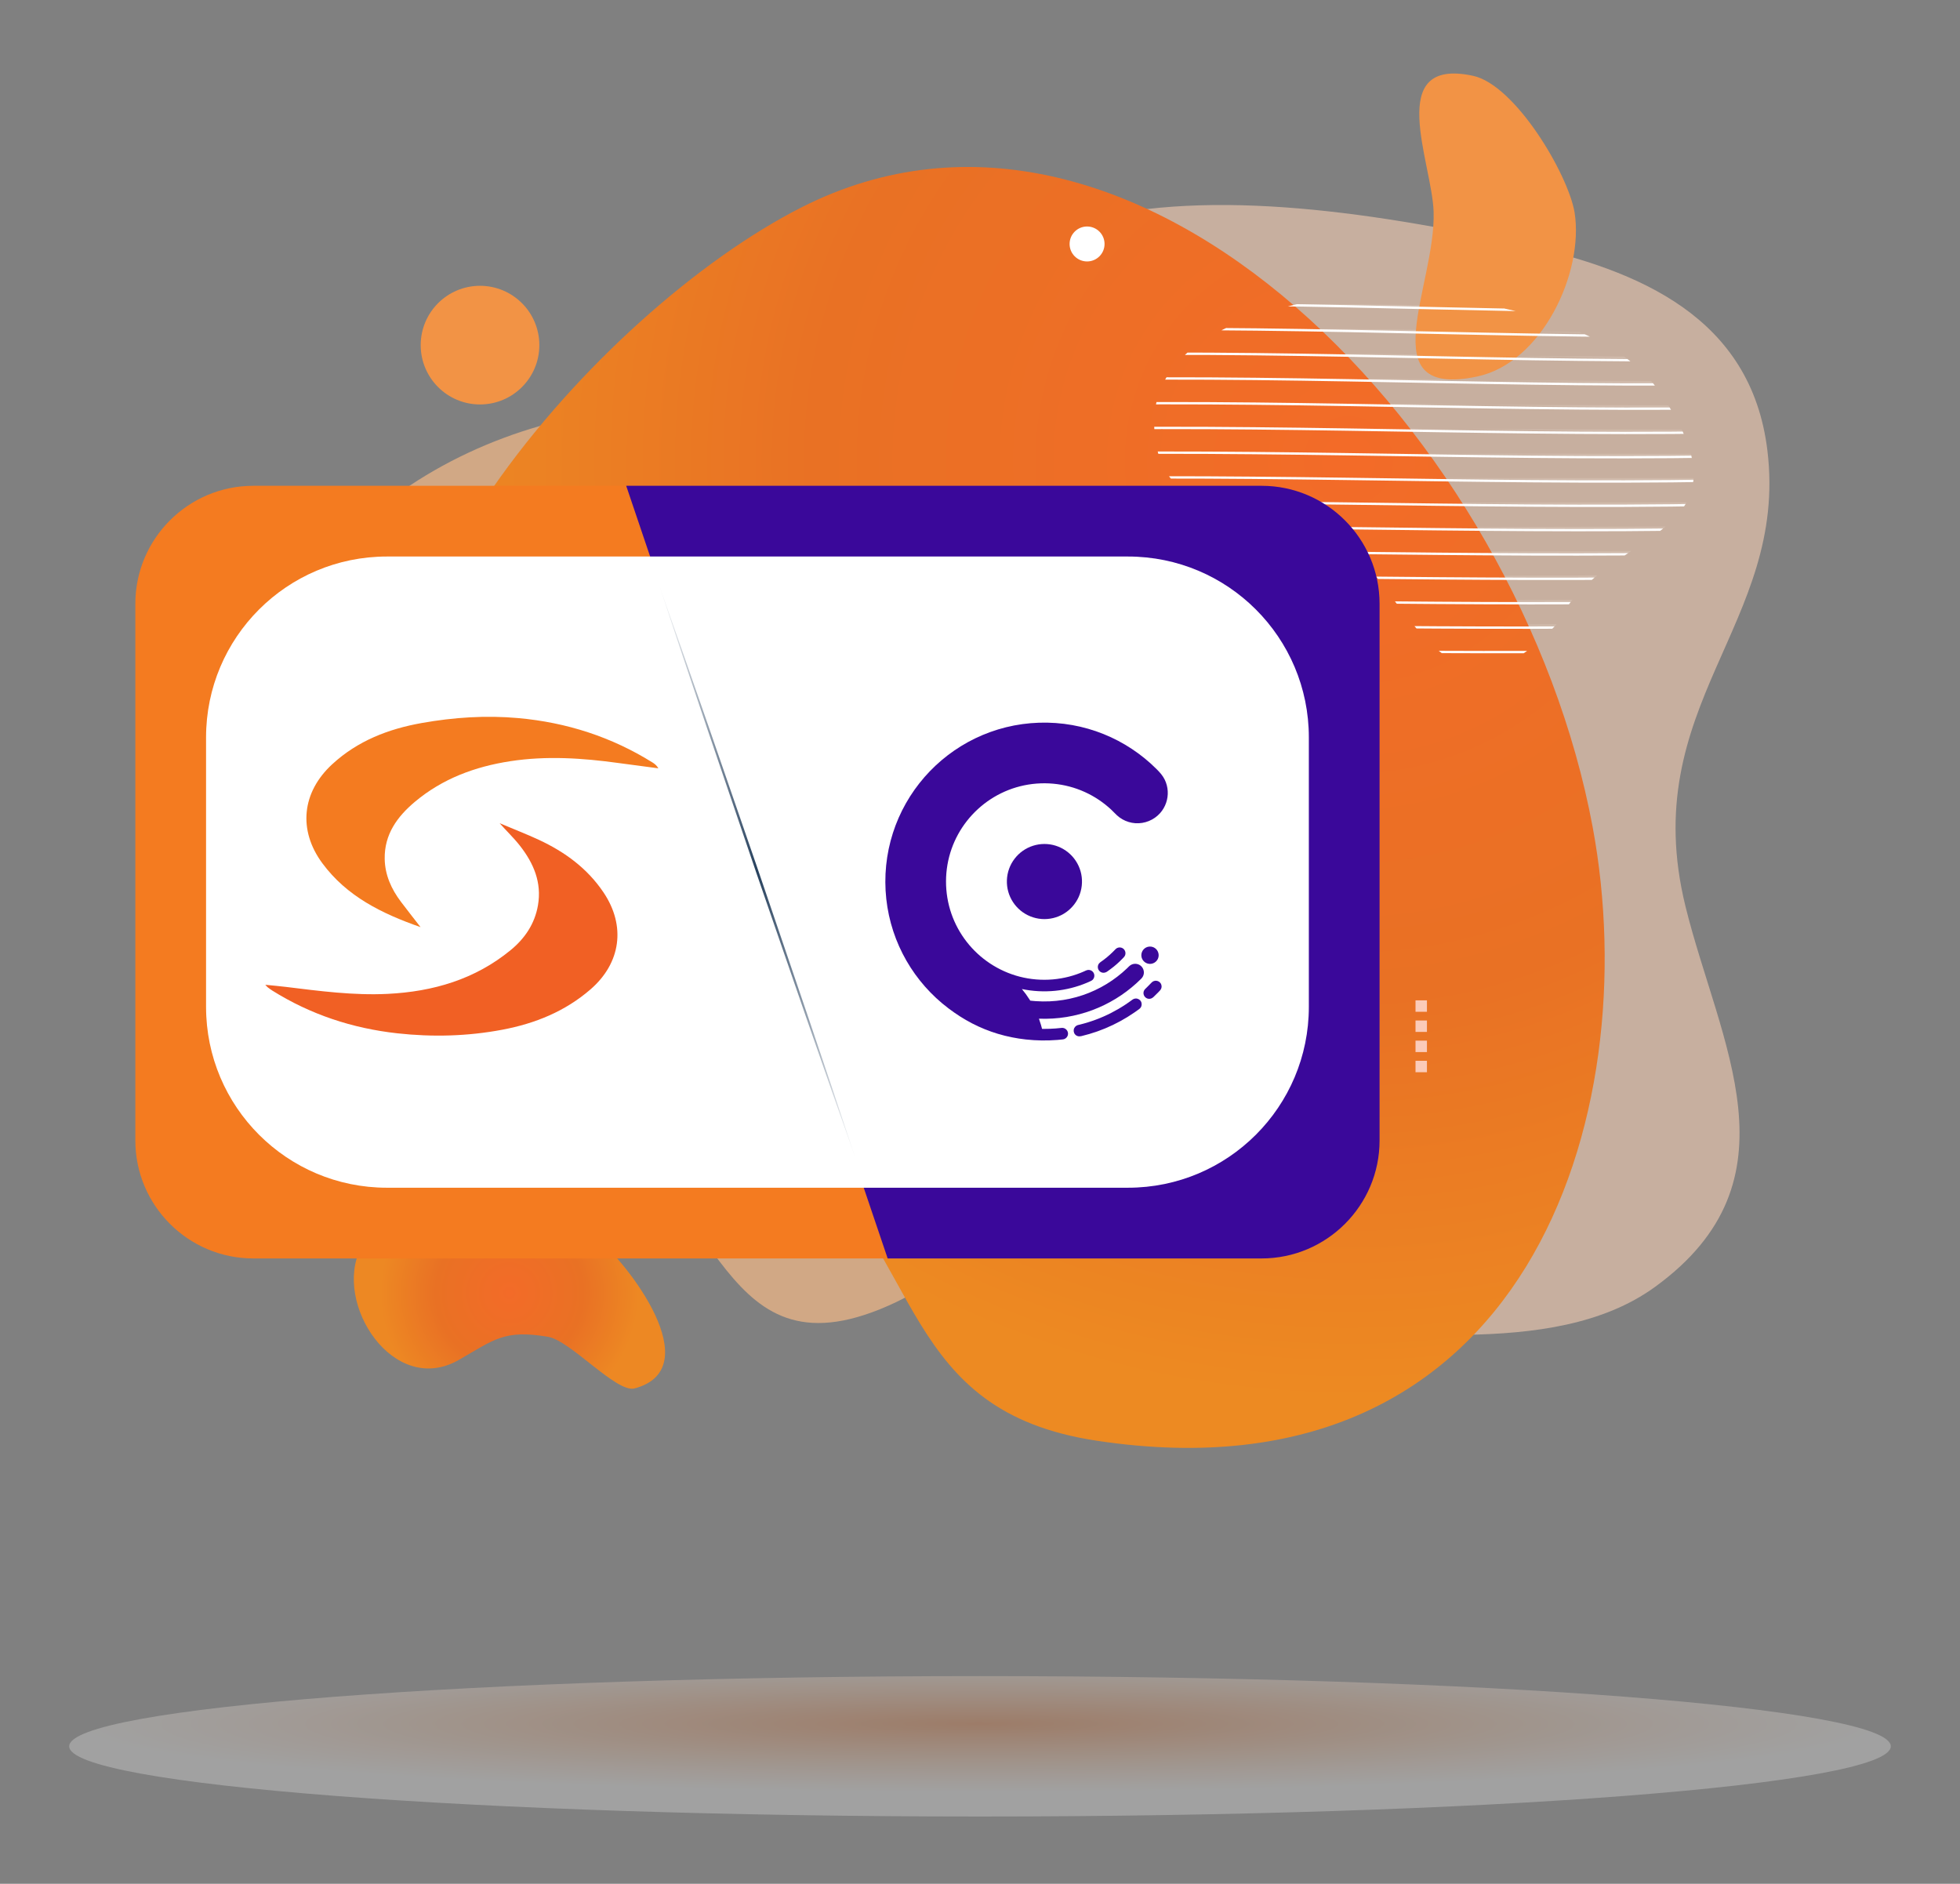 <svg xmlns="http://www.w3.org/2000/svg" xmlns:xlink="http://www.w3.org/1999/xlink" id="Layer_1" x="0px" y="0px" viewBox="0 0 755.532 726.128" style="enable-background:new 0 0 755.532 726.128;" xml:space="preserve"><rect x="0" y="0" width="755.532" height="726.128" fill="#808080" stroke="none"/><g style="display:none;">	<path style="display:inline;fill:#27415E;" d="M424.844,315.715c11.374,3.031,17.444,10.203,18.607,21.009  c1.273,11.826-1.812,22.147-12.574,28.934c-6.718,4.236-14.233,5.992-21.987,6.104c-18.46,0.267-36.926,0.105-55.39,0.211  c-2.24,0.013-2.899-0.645-2.949-2.912c-0.211-9.625-0.301-9.668,8.94-11.778c1.956-0.447,2.802-1.136,2.794-3.359  c-0.09-24.044-0.077-48.088-0.015-72.132c0.005-2.031-0.381-2.953-2.635-3.422c-9.951-2.071-9.898-2.169-9.057-12.436  c0.129-1.574,0.435-2.462,2.257-2.422c19.112,0.422,38.255-0.928,57.338,0.822c5.975,0.548,11.574,2.531,16.925,5.424  c16.294,8.807,17.765,36.373-0.534,44.771C426.119,314.734,425.742,315.089,424.844,315.715z M398.319,324.06  c-4.313,0-7.891,0.058-11.466-0.024c-1.867-0.043-2.898,0.294-2.87,2.566c0.107,8.742,0.035,17.486,0.015,26.23  c-0.003,1.292,0.095,2.44,1.828,2.373c8.453-0.328,16.981,0.954,25.355-0.82c7.341-1.556,10.913-6.727,10.787-14.908  c-0.131-8.451-3.915-13.546-11.3-15.014C406.343,323.605,401.944,324.257,398.319,324.06z M384.04,294.478  c-0.012,0-0.024,0-0.037,0c0,3.975,0.018,7.95-0.009,11.925c-0.01,1.449,0.084,2.629,2.051,2.559  c6.738-0.238,13.525,0.649,20.21-0.722c7.883-1.618,11.845-6.307,11.72-13.649c-0.131-7.648-4.226-12.2-12.253-13.678  c-6.448-1.187-12.956-0.372-19.43-0.646c-1.719-0.073-2.325,0.557-2.283,2.287C384.107,286.527,384.04,290.504,384.04,294.478z"></path>	<path style="display:inline;fill:#F58337;" d="M397.377,402.074c-14.33,0-28.66-0.07-42.988,0.06  c-2.817,0.025-3.958-0.495-3.923-3.656c0.099-8.961-0.054-8.963,8.911-8.963c26.669,0,53.338,0.057,80.006-0.073  c3.325-0.016,4.634,0.55,4.504,4.271c-0.291,8.353-0.071,8.361-8.298,8.361C422.852,402.074,410.115,402.074,397.377,402.074z"></path></g><g>	<g>		<path style="opacity:0.65;fill:#FCBD88;enable-background:new    ;" d="M435.999,319.657   c-6.626,56.962-33.183,155.057-90.557,182.269c-69.387,32.91-65.861-44.46-117.386-63.44c-24.107-8.88-54.429,10.636-81.653-4.782   c-26.687-15.114-34.567-38.844-44.454-66.242c-13.189-36.546-19.106-70.943-3.643-107.944   C165.613,98.473,442.737,131.932,435.999,319.657z"></path>		<path style="opacity:0.57;fill:#FDD3B6;enable-background:new    ;" d="M486.553,514.203   c-72.586,27.944-94.525-27.435-109.341-84.792c-15.465-59.871-46.539-146.295-46.892-208.261   C329.389,57.599,465.461,67.827,586.557,94.255c45.35,9.896,88.499,27.982,94.73,79.385c8.142,67.18-50.683,98.207-31.548,175.84   c12.953,52.553,45.088,105.324-11.794,146.598C597.975,525.079,531.993,510.287,486.553,514.203z"></path>		<g>			<g>				<defs>					<filter id="Adobe_OpacityMaskFilter" filterUnits="userSpaceOnUse" x="123.907" y="25.934" width="545.655" height="589.541">											</filter>				</defs>				<mask maskUnits="userSpaceOnUse" x="123.907" y="25.934" width="545.655" height="589.541" id="SVGID_1_">					<g style="filter:url(#Adobe_OpacityMaskFilter);">						<g>							<g>							</g>							<g>								<g>									<defs>										<polygon id="SVGID_2_" points="8.704,1.006 9.704,1.006 8.704,2.006           "></polygon>									</defs>									<clipPath id="SVGID_3_">										<use xlink:href="#SVGID_2_" style="overflow:visible;"></use>									</clipPath>								</g>								<g>									<defs>										<polygon id="SVGID_5_" points="8.704,1.006 9.704,1.006 8.704,2.006           "></polygon>									</defs>									<defs>										<polygon id="SVGID_6_" points="6.704,-0.994 5.704,-0.994 6.704,-1.994           "></polygon>									</defs>									<clipPath id="SVGID_7_">										<use xlink:href="#SVGID_5_" style="overflow:visible;"></use>									</clipPath>									<clipPath id="SVGID_8_" style="clip-path:url(#SVGID_7_);">										<use xlink:href="#SVGID_6_" style="overflow:visible;"></use>									</clipPath>																			<radialGradient id="SVGID_9_" cx="-9108.152" cy="524.716" r="8506.318" gradientTransform="matrix(0.031 -0.009 -0.01 -0.034 680.481 258.131)" gradientUnits="userSpaceOnUse">										<stop offset="0.255" style="stop-color:#FFFFFF"></stop>										<stop offset="0.458" style="stop-color:#BDBDBD"></stop>										<stop offset="0.928" style="stop-color:#191919"></stop>										<stop offset="1" style="stop-color:#000000"></stop>									</radialGradient>									<path style="clip-path:url(#SVGID_8_);fill:url(#SVGID_9_);" d="M656.965,246.132          c45.122,157.46-34.808,318.495-178.53,359.68c-143.721,41.185-296.809-53.074-341.931-210.535          s34.808-318.495,178.529-359.68C458.755-5.588,611.843,88.672,656.965,246.132z"></path>								</g>							</g>						</g>					</g>				</mask>									<radialGradient id="SVGID_10_" cx="-9108.152" cy="524.716" r="8506.318" gradientTransform="matrix(0.031 -0.009 -0.01 -0.034 680.481 258.131)" gradientUnits="userSpaceOnUse">					<stop offset="0.255" style="stop-color:#FFFFFF"></stop>					<stop offset="0.458" style="stop-color:#BDBDBD"></stop>					<stop offset="0.928" style="stop-color:#191919"></stop>					<stop offset="1" style="stop-color:#000000"></stop>				</radialGradient>				<path style="mask:url(#SVGID_1_);fill:url(#SVGID_10_);" d="M656.965,246.132c45.122,157.46-34.808,318.495-178.53,359.68     c-143.721,41.185-296.809-53.074-341.931-210.535s34.808-318.495,178.529-359.68C458.755-5.588,611.843,88.672,656.965,246.132z     "></path>			</g>		</g>					<ellipse transform="matrix(0.961 -0.276 0.276 0.961 -72.997 121.712)" style="display:none;fill:#FEE6D7;" cx="396.739" cy="320.692" rx="270.705" ry="296.583"></ellipse>		<g style="opacity:0.18;">			<g>				<g>					<g>						<defs>							<path id="SVGID_11_" d="M600.357,240.269c-45.262,48.952-59.002-19.259-91.471-39.7        c-22.12-13.926-56.506,2.977-62.962-28.025c-6.984-33.534,23.132-47.387,51.124-54.6        c38.94-10.034,118.491-1.359,142.023,32.255C680.019,208.688,618.565,202.701,600.357,240.269z"></path>						</defs>						<clipPath id="SVGID_12_">							<use xlink:href="#SVGID_11_" style="overflow:visible;"></use>						</clipPath>						<g style="clip-path:url(#SVGID_12_);">							<path style="fill:#F8EEE6;" d="M468.001,70.102c94.422-2.52,188.526,5.324,282.945,3.163"></path>							<path style="fill:#F8EEE6;" d="M467.681,79.619c94.52-2.436,188.742,5.18,283.256,2.897"></path>							<path style="fill:#F8EEE6;" d="M467.36,89.136c94.618-2.352,188.958,5.036,283.568,2.631"></path>							<path style="fill:#F8EEE6;" d="M467.04,98.653c94.717-2.268,189.174,4.892,283.879,2.366"></path>							<path style="fill:#F8EEE6;" d="M466.72,108.17c94.815-2.184,189.39,4.748,284.19,2.1"></path>							<path style="fill:#F8EEE6;" d="M466.4,117.687c94.913-2.099,189.606,4.605,284.502,1.834"></path>							<path style="fill:#F8EEE6;" d="M466.08,127.204c95.012-2.015,189.822,4.461,284.813,1.568"></path>							<path style="fill:#F8EEE6;" d="M465.759,136.721c95.11-1.931,190.038,4.317,285.125,1.302"></path>							<path style="fill:#F8EEE6;" d="M465.439,146.239c95.208-1.847,190.254,4.173,285.436,1.036"></path>							<path style="fill:#F8EEE6;" d="M465.119,155.756c95.307-1.763,190.47,4.029,285.747,0.77"></path>							<path style="fill:#F8EEE6;" d="M464.799,165.273c95.405-1.679,190.686,3.885,286.059,0.504"></path>							<path style="fill:#F8EEE6;" d="M464.479,174.79c95.503-1.595,190.902,3.741,286.37,0.238"></path>							<path style="fill:#F8EEE6;" d="M464.158,184.307c95.602-1.511,191.118,3.597,286.682-0.028"></path>							<path style="fill:#F8EEE6;" d="M463.838,193.824c95.7-1.427,191.334,3.453,286.993-0.293"></path>							<path style="fill:#F8EEE6;" d="M463.518,203.341c95.798-1.342,191.55,3.31,287.305-0.559"></path>							<path style="fill:#F8EEE6;" d="M463.198,212.859c95.897-1.258,191.766,3.166,287.616-0.825"></path>							<path style="fill:#F8EEE6;" d="M462.878,222.376c95.995-1.174,191.982,3.022,287.927-1.091"></path>							<path style="fill:#F8EEE6;" d="M462.557,231.893c96.093-1.09,192.198,2.878,288.239-1.357"></path>							<path style="fill:#F8EEE6;" d="M462.237,241.41c96.191-1.006,192.414,2.734,288.55-1.623"></path>							<path style="fill:#F8EEE6;" d="M461.917,250.927c96.29-0.922,192.63,2.59,288.862-1.889"></path>							<path style="fill:#F8EEE6;" d="M461.597,260.444c96.388-0.838,192.846,2.446,289.173-2.155"></path>							<path style="fill:#F8EEE6;" d="M461.277,269.961c96.486-0.754,193.062,2.302,289.485-2.421"></path>						</g>					</g>				</g>			</g>		</g>					<radialGradient id="SVGID_13_" cx="-1217.667" cy="-4813.135" r="10341.012" gradientTransform="matrix(0.001 0.035 0.035 -0.001 689.435 215.495)" gradientUnits="userSpaceOnUse">			<stop offset="0" style="stop-color:#F36B28"></stop>			<stop offset="0.571" style="stop-color:#E97124"></stop>			<stop offset="1" style="stop-color:#ED8A22"></stop>		</radialGradient>		<path style="fill:url(#SVGID_13_);" d="M422.687,555.338c-75.757-11.469-66.232-69.687-116.577-115.284   c-25.343-22.952-134.807-77.208-148.506-108.92c-37.22-86.164,72.816-211.314,151.328-251.19   c129.448-65.745,277.057,88.543,305.003,238.869C634.652,430.245,588.476,580.436,422.687,555.338z"></path>		<path style="fill:#F29345;" d="M207.901,133.035c0,12.628-10.237,22.865-22.865,22.865c-12.629,0-22.866-10.237-22.866-22.865   s10.237-22.866,22.866-22.866C197.664,110.169,207.901,120.407,207.901,133.035z"></path>					<radialGradient id="SVGID_14_" cx="196.379" cy="157.579" r="49.801" gradientTransform="matrix(1 0 0 -1 0 656)" gradientUnits="userSpaceOnUse">			<stop offset="0" style="stop-color:#F36B28"></stop>			<stop offset="0.571" style="stop-color:#E97124"></stop>			<stop offset="1" style="stop-color:#ED8823"></stop>		</radialGradient>		<path style="fill:url(#SVGID_14_);" d="M176.862,524.201c-25.161,14.418-48.561-21.881-37.786-43.036   c15.327-30.092,69.459-20.785,90.814-3.991c11.955,9.402,43.471,50.286,14.731,58.016c-6.928,1.863-24.679-18.44-33.377-19.9   C194.346,512.452,190.622,516.316,176.862,524.201z"></path>		<path style="fill:none;stroke:#F04D23;stroke-width:0.204;stroke-miterlimit:10;" d="M101.102,411.1   c0-10.28,8.334-18.613,18.613-18.613c10.28,0,18.614,8.334,18.614,18.613c0,10.28-8.334,18.614-18.614,18.614   C109.436,429.714,101.102,421.381,101.102,411.1z"></path>		<circle style="fill:#FFFFFF;" cx="419.04" cy="94.042" r="6.737"></circle>		<g>			<rect x="545.646" y="408.9" style="fill:#FBCBB9;" width="4.403" height="4.402"></rect>			<rect x="545.646" y="401.134" style="fill:#FBCBB9;" width="4.403" height="4.402"></rect>			<rect x="545.646" y="393.367" style="fill:#FBCBB9;" width="4.403" height="4.403"></rect>			<rect x="545.646" y="385.602" style="fill:#FBCBB9;" width="4.403" height="4.403"></rect>		</g>		<path style="fill:#F29345;" d="M606.957,81.838c3.722,23.269-12.592,58.057-37.592,63.308c-41.4,8.694-15.82-35.027-16.742-63.556   c-0.617-19.122-19.095-59.709,15.169-52.375C584.107,32.706,604.438,67.087,606.957,81.838z"></path>		<g>			<g>				<g>					<g>						<defs>							<path id="SVGID_15_" d="M422.687,555.338c-75.757-11.469-66.232-69.687-116.577-115.284        c-25.343-22.952-134.807-77.208-148.506-108.92c-37.22-86.164,72.816-211.314,151.328-251.19        c129.448-65.745,277.057,88.543,305.003,238.869C634.652,430.245,588.476,580.436,422.687,555.338z"></path>						</defs>						<clipPath id="SVGID_16_">							<use xlink:href="#SVGID_15_" style="overflow:visible;"></use>						</clipPath>						<g style="opacity:0.8;clip-path:url(#SVGID_16_);">							<g>								<g>									<g>										<defs>											<path id="SVGID_17_" d="M149.11,346.124c-71.974,79.994-223.764-128.881-34.674-148.767            c41.747-4.39,127.34,1.513,132.786,56.292C253.051,312.274,172.441,305.493,149.11,346.124z"></path>										</defs>										<clipPath id="SVGID_18_">											<use xlink:href="#SVGID_17_" style="overflow:visible;"></use>										</clipPath>										<g style="clip-path:url(#SVGID_18_);">											<path style="fill:none;stroke:#F5EE73;stroke-width:0.899;stroke-miterlimit:10;" d="M8.427,174.743            c94.468-2.521,187.514,5.347,282.945,3.163"></path>											<path style="fill:none;stroke:#F5EE73;stroke-width:0.899;stroke-miterlimit:10;" d="M8.106,184.26            c94.541-2.437,187.809,5.201,283.256,2.897"></path>											<path style="fill:none;stroke:#F5EE73;stroke-width:0.899;stroke-miterlimit:10;" d="M7.786,193.777            c94.615-2.352,188.104,5.054,283.568,2.631"></path>											<path style="fill:none;stroke:#F5EE73;stroke-width:0.899;stroke-miterlimit:10;" d="M7.466,203.294            c94.689-2.268,188.398,4.908,283.879,2.365"></path>											<path style="fill:none;stroke:#F5EE73;stroke-width:0.899;stroke-miterlimit:10;" d="M7.146,212.812            c94.762-2.184,188.693,4.761,284.19,2.1"></path>											<path style="fill:none;stroke:#F5EE73;stroke-width:0.899;stroke-miterlimit:10;" d="M6.826,222.329            c94.836-2.099,188.988,4.615,284.502,1.834"></path>											<path style="fill:none;stroke:#F5EE73;stroke-width:0.899;stroke-miterlimit:10;" d="M6.505,231.846            c94.91-2.015,189.282,4.468,284.813,1.568"></path>											<path style="fill:none;stroke:#F5EE73;stroke-width:0.899;stroke-miterlimit:10;" d="M6.185,241.363            c94.983-1.931,189.577,4.322,285.125,1.302"></path>											<path style="fill:none;stroke:#F5EE73;stroke-width:0.899;stroke-miterlimit:10;" d="M5.865,250.88            c95.057-1.847,189.872,4.175,285.436,1.036"></path>											<path style="fill:none;stroke:#F5EE73;stroke-width:0.899;stroke-miterlimit:10;" d="M5.545,260.397            c95.131-1.762,190.166,4.029,285.748,0.77"></path>											<path style="fill:none;stroke:#F5EE73;stroke-width:0.899;stroke-miterlimit:10;" d="M5.225,269.915            c95.204-1.678,190.461,3.882,286.059,0.504"></path>											<path style="fill:none;stroke:#F5EE73;stroke-width:0.899;stroke-miterlimit:10;" d="M4.904,279.432            c95.278-1.594,190.756,3.736,286.37,0.238"></path>											<path style="fill:none;stroke:#F5EE73;stroke-width:0.899;stroke-miterlimit:10;" d="M4.584,288.949            c95.352-1.509,191.05,3.589,286.682-0.028"></path>											<path style="fill:none;stroke:#F5EE73;stroke-width:0.899;stroke-miterlimit:10;" d="M4.264,298.466            c95.425-1.425,191.345,3.443,286.993-0.294"></path>											<path style="fill:none;stroke:#F5EE73;stroke-width:0.899;stroke-miterlimit:10;" d="M3.944,307.983            c95.499-1.341,191.64,3.296,287.305-0.56"></path>											<path style="fill:none;stroke:#F5EE73;stroke-width:0.899;stroke-miterlimit:10;" d="M3.624,317.5            c95.573-1.256,191.935,3.15,287.616-0.826"></path>											<path style="fill:none;stroke:#F5EE73;stroke-width:0.899;stroke-miterlimit:10;" d="M3.303,327.017            c95.646-1.172,192.229,3.003,287.927-1.092"></path>											<path style="fill:none;stroke:#F5EE73;stroke-width:0.899;stroke-miterlimit:10;" d="M2.983,336.535            c95.72-1.088,192.524,2.857,288.239-1.357"></path>											<path style="fill:none;stroke:#F5EE73;stroke-width:0.899;stroke-miterlimit:10;" d="M2.663,346.052            c95.794-1.003,192.819,2.71,288.55-1.623"></path>											<path style="fill:none;stroke:#F5EE73;stroke-width:0.899;stroke-miterlimit:10;" d="M2.343,355.569            c95.867-0.919,193.113,2.564,288.862-1.889"></path>											<path style="fill:none;stroke:#F5EE73;stroke-width:0.899;stroke-miterlimit:10;" d="M2.023,365.086            c95.941-0.835,193.408,2.417,289.173-2.155"></path>											<path style="fill:none;stroke:#F5EE73;stroke-width:0.899;stroke-miterlimit:10;" d="M1.702,374.603            c96.015-0.751,193.703,2.271,289.485-2.421"></path>										</g>									</g>								</g>							</g>						</g>					</g>				</g>			</g>		</g>		<g>			<g>				<g>					<g>						<defs>							<path id="SVGID_19_" d="M600.357,240.269c-45.262,48.952-59.002-19.259-91.471-39.7        c-22.12-13.926-56.506,2.977-62.962-28.025c-6.984-33.534,23.132-47.387,51.124-54.6        c38.94-10.034,118.491-1.359,142.023,32.255C680.019,208.688,618.565,202.701,600.357,240.269z"></path>						</defs>						<clipPath id="SVGID_20_">							<use xlink:href="#SVGID_19_" style="overflow:visible;"></use>						</clipPath>						<g style="clip-path:url(#SVGID_20_);">							<path style="fill:none;stroke:#FFFFFF;stroke-width:0.899;stroke-miterlimit:10;" d="M415.183,70.102        c94.468-2.521,187.514,5.347,282.945,3.163"></path>							<path style="fill:none;stroke:#FFFFFF;stroke-width:0.899;stroke-miterlimit:10;" d="M414.863,79.619        c94.541-2.437,187.809,5.2,283.256,2.897"></path>							<path style="fill:none;stroke:#FFFFFF;stroke-width:0.899;stroke-miterlimit:10;" d="M414.543,89.136        c94.615-2.352,188.104,5.054,283.568,2.631"></path>							<path style="fill:none;stroke:#FFFFFF;stroke-width:0.899;stroke-miterlimit:10;" d="M414.223,98.653        c94.689-2.268,188.398,4.907,283.879,2.366"></path>							<path style="fill:none;stroke:#FFFFFF;stroke-width:0.899;stroke-miterlimit:10;" d="M413.903,108.17        c94.762-2.184,188.693,4.761,284.19,2.1"></path>							<path style="fill:none;stroke:#FFFFFF;stroke-width:0.899;stroke-miterlimit:10;" d="M413.582,117.687        c94.836-2.099,188.988,4.614,284.502,1.834"></path>							<path style="fill:none;stroke:#FFFFFF;stroke-width:0.899;stroke-miterlimit:10;" d="M413.262,127.204        c94.91-2.015,189.282,4.468,284.813,1.568"></path>							<path style="fill:none;stroke:#FFFFFF;stroke-width:0.899;stroke-miterlimit:10;" d="M412.942,136.721        c94.983-1.931,189.577,4.322,285.125,1.302"></path>							<path style="fill:none;stroke:#FFFFFF;stroke-width:0.899;stroke-miterlimit:10;" d="M412.622,146.239        c95.057-1.846,189.872,4.175,285.436,1.036"></path>							<path style="fill:none;stroke:#FFFFFF;stroke-width:0.899;stroke-miterlimit:10;" d="M412.302,155.756        c95.131-1.762,190.166,4.029,285.747,0.77"></path>							<path style="fill:none;stroke:#FFFFFF;stroke-width:0.899;stroke-miterlimit:10;" d="M411.981,165.273        c95.204-1.678,190.461,3.882,286.059,0.504"></path>							<path style="fill:none;stroke:#FFFFFF;stroke-width:0.899;stroke-miterlimit:10;" d="M411.661,174.79        c95.278-1.593,190.756,3.736,286.37,0.238"></path>							<path style="fill:none;stroke:#FFFFFF;stroke-width:0.899;stroke-miterlimit:10;" d="M411.341,184.307        c95.352-1.509,191.051,3.589,286.682-0.028"></path>							<path style="fill:none;stroke:#FFFFFF;stroke-width:0.899;stroke-miterlimit:10;" d="M411.021,193.824        c95.425-1.425,191.345,3.443,286.993-0.293"></path>							<path style="fill:none;stroke:#FFFFFF;stroke-width:0.899;stroke-miterlimit:10;" d="M410.701,203.341        c95.499-1.34,191.64,3.296,287.305-0.559"></path>							<path style="fill:none;stroke:#FFFFFF;stroke-width:0.899;stroke-miterlimit:10;" d="M410.38,212.859        c95.573-1.256,191.935,3.15,287.616-0.825"></path>							<path style="fill:none;stroke:#FFFFFF;stroke-width:0.899;stroke-miterlimit:10;" d="M410.06,222.376        c95.646-1.172,192.229,3.003,287.927-1.091"></path>							<path style="fill:none;stroke:#FFFFFF;stroke-width:0.899;stroke-miterlimit:10;" d="M409.74,231.893        c95.72-1.087,192.524,2.857,288.239-1.357"></path>							<path style="fill:none;stroke:#FFFFFF;stroke-width:0.899;stroke-miterlimit:10;" d="M409.42,241.41        c95.794-1.003,192.819,2.711,288.55-1.623"></path>							<path style="fill:none;stroke:#FFFFFF;stroke-width:0.899;stroke-miterlimit:10;" d="M409.1,250.927        c95.867-0.919,193.113,2.564,288.862-1.889"></path>							<path style="fill:none;stroke:#FFFFFF;stroke-width:0.899;stroke-miterlimit:10;" d="M408.779,260.444        c95.941-0.834,193.408,2.418,289.173-2.155"></path>							<path style="fill:none;stroke:#FFFFFF;stroke-width:0.899;stroke-miterlimit:10;" d="M408.459,269.961        c96.015-0.75,193.703,2.271,289.485-2.421"></path>						</g>					</g>				</g>			</g>		</g>		<path style="fill:none;" d="M422.687,555.338c-75.757-11.469-66.232-69.687-116.577-115.284   c-25.343-22.952-134.807-77.208-148.506-108.92c-37.22-86.164,72.816-211.314,151.328-251.19   c129.448-65.745,277.057,88.543,305.003,238.869C634.652,430.245,588.476,580.436,422.687,555.338z"></path>	</g>	<g>		<g>			<defs>				<filter id="Adobe_OpacityMaskFilter_1_" filterUnits="userSpaceOnUse" x="26.672" y="646.081" width="702.187" height="54.125">									</filter>			</defs>			<mask maskUnits="userSpaceOnUse" x="26.672" y="646.081" width="702.187" height="54.125" id="SVGID_4_">				<g style="filter:url(#Adobe_OpacityMaskFilter_1_);">					<g>						<g>						</g>						<g>							<g>								<defs>									<polygon id="SVGID_21_" points="-10.265,1.006 -9.265,1.006 -10.265,2.006          "></polygon>								</defs>								<clipPath id="SVGID_22_">									<use xlink:href="#SVGID_21_" style="overflow:visible;"></use>								</clipPath>							</g>							<g>								<defs>									<polygon id="SVGID_23_" points="-10.265,1.006 -9.265,1.006 -10.265,2.006          "></polygon>								</defs>								<defs>									<polygon id="SVGID_24_" points="-12.265,-0.994 -13.265,-0.994 -12.265,-1.994          "></polygon>								</defs>								<clipPath id="SVGID_25_">									<use xlink:href="#SVGID_23_" style="overflow:visible;"></use>								</clipPath>								<clipPath id="SVGID_26_" style="clip-path:url(#SVGID_25_);">									<use xlink:href="#SVGID_24_" style="overflow:visible;"></use>								</clipPath>																	<radialGradient id="SVGID_27_" cx="-4374.39" cy="-86596.914" r="5317.032" gradientTransform="matrix(0.066 0 0 -0.005 666.038 231.499)" gradientUnits="userSpaceOnUse">									<stop offset="0" style="stop-color:#FFFFFF"></stop>									<stop offset="0.09" style="stop-color:#E1E1E1"></stop>									<stop offset="0.347" style="stop-color:#929292"></stop>									<stop offset="0.575" style="stop-color:#545454"></stop>									<stop offset="0.767" style="stop-color:#262626"></stop>									<stop offset="0.914" style="stop-color:#0A0A0A"></stop>									<stop offset="1" style="stop-color:#000000"></stop>								</radialGradient>								<path style="clip-path:url(#SVGID_26_);fill:url(#SVGID_27_);" d="M728.859,673.143c0,14.946-157.19,27.063-351.094,27.063         S26.672,688.089,26.672,673.143s157.19-27.062,351.094-27.062S728.859,658.197,728.859,673.143z"></path>							</g>						</g>					</g>				</g>			</mask>							<radialGradient id="SVGID_28_" cx="-4374.39" cy="-86596.914" r="5317.032" gradientTransform="matrix(0.066 0 0 -0.005 666.038 231.499)" gradientUnits="userSpaceOnUse">				<stop offset="0" style="stop-color:#FFFFFF"></stop>				<stop offset="0.09" style="stop-color:#E1E1E1"></stop>				<stop offset="0.347" style="stop-color:#929292"></stop>				<stop offset="0.575" style="stop-color:#545454"></stop>				<stop offset="0.767" style="stop-color:#262626"></stop>				<stop offset="0.914" style="stop-color:#0A0A0A"></stop>				<stop offset="1" style="stop-color:#000000"></stop>			</radialGradient>			<path style="mask:url(#SVGID_4_);fill:url(#SVGID_28_);" d="M728.859,673.143c0,14.946-157.19,27.063-351.094,27.063    S26.672,688.089,26.672,673.143s157.19-27.062,351.094-27.062S728.859,658.197,728.859,673.143z"></path>		</g>	</g>			<radialGradient id="SVGID_29_" cx="-4374.39" cy="-86596.914" r="5317.032" gradientTransform="matrix(0.066 0 0 -0.005 666.038 231.499)" gradientUnits="userSpaceOnUse">		<stop offset="0" style="stop-color:#EE6F25"></stop>		<stop offset="0.076" style="stop-color:#EF7C36"></stop>		<stop offset="0.337" style="stop-color:#F5A674"></stop>		<stop offset="0.569" style="stop-color:#FACAA8"></stop>		<stop offset="0.763" style="stop-color:#FDE4D3"></stop>		<stop offset="0.913" style="stop-color:#FFF6EF"></stop>		<stop offset="1" style="stop-color:#FFFFFF"></stop>	</radialGradient>	<path style="opacity:0.26;fill:url(#SVGID_29_);enable-background:new    ;" d="M728.859,673.143  c0,14.946-157.19,27.063-351.094,27.063S26.672,688.089,26.672,673.143s157.19-27.062,351.094-27.062  S728.859,658.197,728.859,673.143z"></path></g><path style="fill:#F47B20;" d="M97.64,187.259c-25.072,0-45.469,20.398-45.469,45.469v206.889c0,25.072,20.397,45.469,45.469,45.469 h244.529L241.385,187.259H97.64z"></path><path style="fill:#3A089A;" d="M486.319,187.259H241.385l100.784,297.827h144.15c25.072,0,45.469-20.398,45.469-45.469V232.728 C531.788,207.657,511.391,187.259,486.319,187.259z"></path><path style="fill:#FFFFFF;" d="M149.147,214.519h285.666c38.503,0,69.715,31.213,69.715,69.715V388.11 c0,38.503-31.213,69.716-69.716,69.716H149.147c-38.503,0-69.716-31.213-69.716-69.716V284.235 C79.431,245.732,110.644,214.519,149.147,214.519z"></path><g>	<path style="fill:#F47B20;" d="M162.11,357.377c-15.059-5.269-28.424-11.895-37.819-24.581  c-9.469-12.786-7.947-27.436,3.798-38.231c9.814-9.02,21.634-13.585,34.514-15.873c12.321-2.189,24.73-3.013,37.209-1.89  c18.578,1.672,35.899,7.239,51.764,17.141c0.844,0.527,1.611,1.175,2.209,2.218c-5.104-0.677-10.211-1.329-15.31-2.036  c-13.896-1.925-27.821-2.849-41.768-0.708c-13.556,2.081-26.094,6.699-36.747,15.631c-6.855,5.747-11.824,12.597-11.667,22.02  c0.103,6.198,2.562,11.629,6.248,16.522C156.888,350.705,159.311,353.763,162.11,357.377z"></path>	<path style="fill:#F16024;" d="M207.762,323.747c9.998,4.659,18.674,10.994,24.916,20.302c8.611,12.84,6.694,27.141-5.042,37.314  c-9.798,8.493-21.359,13.165-33.947,15.547c-13.437,2.542-26.992,2.891-40.542,1.395c-17.261-1.906-33.434-7.228-48.215-16.492  c-0.607-0.381-1.179-0.82-1.754-1.25c-0.181-0.136-0.318-0.33-0.912-0.964c2.937,0.3,5.391,0.508,7.834,0.806  c13.075,1.598,26.155,3.354,39.366,2.698c17.461-0.866,33.648-5.578,47.396-16.881c5.449-4.48,9.26-10.102,10.503-17.203  c1.548-8.849-1.682-16.314-6.979-23.067c-2.385-3.041-5.224-5.726-7.785-8.63C197.649,319.475,202.79,321.43,207.762,323.747z"></path></g><g>			<linearGradient id="SVGID_30_" gradientUnits="userSpaceOnUse" x1="253.241" y1="319.827" x2="330.718" y2="319.827" gradientTransform="matrix(1 0 0 -1 0 656)">		<stop offset="0.003" style="stop-color:#FFFFFF"></stop>		<stop offset="0.497" style="stop-color:#27415E"></stop>		<stop offset="1" style="stop-color:#FFFFFF"></stop>	</linearGradient>	<polygon style="fill:url(#SVGID_30_);" points="253.714,224.534 263.511,252.365 273.209,280.229 292.452,336.011 311.476,391.867   320.91,419.822 330.245,447.811 320.447,419.981 310.748,392.117 291.507,336.335 272.485,280.478 263.051,252.523  "></polygon></g><g style="display:none;">	<path style="display:inline;fill:#FBDC35;" d="M407.721,263.415h-39.26v14.507h39.26c19.177,0,32.882,13.601,32.882,33.548  c0,19.952-13.696,33.548-32.877,33.548H368.46v57.123h16.429v-42.615h22.831c27.577,0,49.316-21.58,49.316-48.056  C457.037,284.999,435.298,263.415,407.721,263.415z"></path>	<path style="display:inline;fill:#FBDC35;" d="M373.026,336.708c0.006-6.02,2.415-11.789,6.692-16.026  c4.293-4.256,10.094-6.643,16.139-6.642v-4.905c-6.053,0.009-11.863-2.385-16.153-6.655c-4.283-4.241-6.688-10.021-6.678-16.049  h-4.565c-0.006,6.02-2.415,11.789-6.692,16.026c-4.293,4.256-10.094,6.643-16.139,6.642v4.91c6.05,0.003,11.855,2.393,16.153,6.651  c4.283,4.241,6.688,10.021,6.678,16.049h4.565L373.026,336.708L373.026,336.708z"></path></g><g style="display:none;">	<path style="display:inline;fill:#0093C8;" d="M349.475,313.597c2.349-18.867,17.161-33.782,35.481-36.713  c9.872-1.579,19.264,0.035,27.998,5.015c8.689,4.954,14.836,12.156,18.628,21.25c2.408-0.724,4.722-1.568,7.105-2.11  c7.412-1.684,14.832-1.534,22.012,0.971c15.015,5.24,24.544,15.615,27.497,31.331c3.361,17.884-6.025,36.008-23.568,42.878  c-11.428,4.475-22.586,3.415-33.186-2.874c-0.162-0.096-0.302-0.227-0.377-0.506c0.318,0.15,0.639,0.295,0.954,0.452  c5.391,2.685,11.105,4.011,17.115,3.769c16.546-0.668,29.954-12.194,32.771-28.01c2.513-14.11-3.895-28.11-17.48-34.927  c-4.651-2.334-9.652-3.336-14.833-3.111c-5.861,0.254-11.211,2.252-16.239,5.208c-3.84,2.257-7.418,4.864-10.772,7.787  c-0.212,0.185-0.434,0.359-0.771,0.637c1.634-11.577-1.731-21.255-10.515-28.814c-6.13-5.275-13.39-7.558-21.46-7.048  c-17.356,1.098-31.452,17.381-27.748,36.525c-0.424,0-0.827-0.013-1.229,0.002c-3.505,0.131-7.049-0.014-10.505,0.471  c-4.792,0.672-8.715,3.2-12.085,6.674c-3.364,3.468-5.342,7.549-6.139,12.286c-0.579,3.44,0.177,6.641,1.384,9.814  c2.941,7.733,8.371,12.659,16.441,14.573c1.355,0.321,2.78,0.478,4.174,0.482c13.647,0.035,27.297,0.16,40.941-0.048  c5.364-0.082,9.502-3.57,9.284-9.282c-0.079-2.074-1.131-3.624-2.585-4.944c-2.674-2.427-5.91-3.876-9.241-5.114  c-3.048-1.133-6.195-2.021-9.18-3.295c-4.718-2.014-8.734-5.054-10.585-9.993c-2.963-7.903-2.569-15.576,2.979-22.367  c2.506-3.068,6.077-4.581,9.862-5.523c4.09-1.017,8.247-1.182,12.451-1.089c4.468,0.099,8.829,0.701,13.095,2.006  c2.552,0.781,2.546,0.799,2.546,3.447c0,2.772,0,5.544,0,8.311c-2.076-0.437-4.053-0.944-6.062-1.257  c-4.722-0.735-9.48-0.858-14.224-0.301c-4.694,0.551-7.227,3.378-7.675,8.101c-0.196,2.067,0.493,3.658,1.998,5.014  c2.411,2.174,5.271,3.588,8.212,4.83c3.378,1.426,6.868,2.593,10.206,4.103c4.931,2.231,9.126,5.464,11.145,10.655  c2.909,7.478,2.665,14.785-2.483,21.349c-2.572,3.28-6.24,4.992-10.164,6.151c-4.072,1.203-8.256,1.659-12.483,1.697  c-7.732,0.068-15.465,0.075-23.197,0.117c-4.952,0.027-9.907,0.206-14.855,0.083c-14.751-0.366-25.467-7.264-31.631-20.617  c-7.21-15.618-1.063-34.419,13.676-43.257c3.813-2.287,7.906-3.681,12.217-4.561C348.747,313.751,349.119,313.671,349.475,313.597z  "></path>	<path style="display:inline;fill:#99CA41;" d="M437.806,337.47c-1.921-1.402-3.796-2.771-5.724-4.177  c1.852-2.566,4.05-4.687,6.778-6.143c7.121-3.801,14.248-3.764,21.197,0.429c10.654,6.428,12.418,21.65,3.578,30.344  c-5.348,5.259-13.439,6.765-20.297,3.766c-0.461-0.202-0.89-0.478-1.315-0.782c2.628,1.099,5.35,1.544,8.189,1.419  c7.889-0.348,14.685-6.53,15.704-14.331c1.07-8.196-3.783-15.444-11.743-17.539c-5.885-1.548-12.124,0.898-15.791,6.193  C438.202,336.908,438.02,337.165,437.806,337.47z"></path></g><g id="XMLID_9_">	<path id="XMLID_7_" style="fill:#3A089A;" d="M445.168,365.435c-1.15-0.776-2.705-0.751-3.83,0.064  c-1.137,0.824-1.641,2.315-1.242,3.659c0.4,1.346,1.643,2.321,3.047,2.386c1.387,0.064,2.698-0.765,3.237-2.045  C446.992,368.046,446.473,366.315,445.168,365.435C443.638,364.403,446.697,366.467,445.168,365.435z"></path>	<path id="XMLID_6_" style="fill:#3A089A;" d="M402.384,396.603c0.762,0.002,1.524-0.01,2.286-0.037  c1.52-0.055,3.038-0.169,4.549-0.346c1.22-0.141-2.493,0.291,0,0c1.513-0.175,2.783,1.253,2.424,2.736  c-0.164,0.678-0.651,1.253-1.292,1.526c-0.401,0.171-0.84,0.19-1.268,0.236c-0.509,0.054-1.018,0.101-1.528,0.143  c-4.037,0.326-8.113,0.259-12.14-0.184c-3.647-0.401-7.259-1.125-10.772-2.183c-3.421-1.03-6.746-2.376-9.921-4.015  c-3.222-1.664-6.257-3.638-9.148-5.823c-3.279-2.479-6.305-5.293-9.021-8.378c-2.7-3.066-5.096-6.402-7.134-9.944  c-2.077-3.608-3.785-7.427-5.085-11.382c-1.327-4.038-2.23-8.213-2.691-12.439c-0.47-4.299-0.485-8.648-0.05-12.95  c0.429-4.237,1.302-8.431,2.604-12.487c1.274-3.971,2.957-7.809,5.013-11.437c2.041-3.601,4.447-6.993,7.169-10.112  c2.697-3.089,5.704-5.908,8.961-8.4c3.29-2.517,6.836-4.701,10.566-6.503c3.792-1.832,7.772-3.27,11.861-4.283  c4.166-1.033,8.441-1.621,12.731-1.762c4.298-0.142,8.614,0.164,12.848,0.919c4.12,0.735,8.165,1.894,12.047,3.457  c3.833,1.543,7.51,3.476,10.954,5.76c3.434,2.277,6.636,4.899,9.547,7.814c1.222,1.224,2.343,2.473,3.101,4.044  c0.659,1.366,1.046,2.858,1.137,4.372c0.186,3.086-0.877,6.175-2.935,8.484c-2.401,2.692-5.974,4.147-9.572,3.891  c-1.733-0.123-3.433-0.635-4.943-1.493c-0.78-0.444-1.508-0.978-2.166-1.588c-0.746-0.692-1.425-1.453-2.17-2.147  c-2.998-2.794-6.446-5.099-10.178-6.793c-3.834-1.741-7.957-2.826-12.15-3.206c-4.276-0.388-8.617-0.061-12.782,0.99  c-4.055,1.023-7.93,2.729-11.427,5.022c-3.432,2.25-6.494,5.058-9.034,8.281c-2.571,3.26-4.6,6.942-5.978,10.859  c-1.404,3.993-2.117,8.218-2.129,12.45c-0.013,4.263,0.688,8.522,2.087,12.549c1.351,3.89,3.349,7.549,5.878,10.798  c2.525,3.244,5.57,6.06,8.995,8.33c3.497,2.318,7.371,4.053,11.434,5.102c4.161,1.074,8.509,1.428,12.789,1.058  c4.174-0.362,8.283-1.419,12.11-3.126c0.401-0.179,0.797-0.412,1.231-0.497c0.365-0.072,0.746-0.049,1.1,0.063  c0.71,0.225,1.271,0.803,1.473,1.52c0.199,0.702,0.031,1.477-0.437,2.036c-0.27,0.323-0.612,0.517-0.989,0.691  c-0.46,0.213-0.923,0.418-1.39,0.615c-3.891,1.636-8.023,2.679-12.224,3.091c-4.273,0.419-8.607,0.191-12.811-0.681  c0.534,0.639,1.047,1.296,1.538,1.969c0.5,0.685,0.977,1.388,1.431,2.105c0.064,0.101,0.246,0.391,0.246,0.391  s0.083,0.009,0.214,0.024c0.216,0.025,0.433,0.048,0.65,0.07c0.434,0.044,0.869,0.082,1.304,0.112  c1.771,0.123,3.548,0.146,5.322,0.068c3.498-0.154,6.976-0.704,10.35-1.642c3.27-0.909,6.436-2.183,9.425-3.789  c2.926-1.572,5.679-3.46,8.202-5.62c0.624-0.534,1.234-1.085,1.829-1.652c0.525-0.5,1.004-1.075,1.66-1.407  c1.149-0.582,2.573-0.442,3.583,0.358c1.015,0.803,1.48,2.153,1.176,3.41c-0.156,0.646-0.503,1.195-0.971,1.66  c-0.583,0.58-1.179,1.146-1.788,1.699c-2.452,2.223-5.11,4.219-7.933,5.947c-2.866,1.755-5.899,3.238-9.046,4.416  c-3.233,1.21-6.585,2.101-9.992,2.657c-3.509,0.572-7.074,0.787-10.626,0.65c0.286,0.789,0.547,1.587,0.78,2.393  c0.103,0.357,0.202,0.716,0.294,1.076c0.029,0.111,0.116,0.456,0.116,0.456L402.384,396.603z"></path>	<path id="XMLID_5_" style="fill:#3A089A;" d="M436.533,385.326c-3.439,2.571-7.164,4.758-11.094,6.489  c-1.969,0.867-3.988,1.62-6.044,2.256c-1.034,0.32-2.077,0.609-3.127,0.87c-0.454,0.113-0.928,0.184-1.333,0.432  c-0.347,0.212-0.631,0.52-0.817,0.881c-0.399,0.773-0.302,1.736,0.244,2.415c0.62,0.771,1.551,0.94,2.473,0.719  c2.082-0.497,4.139-1.103,6.158-1.815c4.055-1.431,7.954-3.297,11.614-5.553c0.913-0.563,1.811-1.15,2.694-1.759  c0.449-0.31,0.893-0.626,1.333-0.947c0.388-0.283,0.801-0.547,1.075-0.95c0.477-0.702,0.509-1.644,0.08-2.376  c-0.43-0.733-1.259-1.164-2.106-1.096C437.268,384.924,436.867,385.076,436.533,385.326  C430.245,390.027,437.518,384.589,436.533,385.326z"></path>	<path id="XMLID_4_" style="fill:#3A089A;" d="M443.92,378.73c-0.582,0.618-1.177,1.223-1.786,1.814  c-0.502,0.488-1.06,0.92-1.265,1.618c-0.374,1.272,0.482,2.629,1.797,2.831c0.766,0.118,1.444-0.179,1.993-0.698  c0.608-0.576,1.205-1.164,1.789-1.764c0.498-0.511,1.066-0.999,1.251-1.716c0.149-0.579,0.057-1.206-0.254-1.716  C446.692,377.861,444.912,377.676,443.92,378.73C443.136,379.563,444.762,377.835,443.92,378.73z"></path>	<path id="XMLID_3_" style="fill:#3A089A;" d="M429.999,365.894c-1.389,1.461-2.858,2.812-4.473,4.019  c-0.443,0.331-0.893,0.654-1.343,0.976c-0.374,0.268-0.672,0.605-0.844,1.037c-0.349,0.878-0.095,1.906,0.624,2.52  c0.846,0.722,1.99,0.652,2.863,0.03c0.846-0.604,1.685-1.218,2.496-1.868c0.763-0.612,1.497-1.257,2.205-1.932  c0.411-0.392,0.813-0.794,1.21-1.201c0.37-0.38,0.763-0.741,0.957-1.246c0.378-0.983-0.004-2.126-0.895-2.687  C431.911,364.984,430.72,365.136,429.999,365.894C427.859,368.145,430.846,365.003,429.999,365.894z"></path>	<path id="XMLID_2_" style="fill:#3A089A;" d="M402.604,325.324c-2.995,0-5.95,0.94-8.39,2.677c-2.377,1.693-4.218,4.1-5.218,6.843  c-1.038,2.847-1.15,6.009-0.322,8.924c0.797,2.806,2.458,5.337,4.705,7.196c2.288,1.893,5.14,3.048,8.101,3.275  c3.008,0.231,6.053-0.487,8.632-2.054c2.481-1.508,4.484-3.763,5.683-6.407c1.25-2.756,1.598-5.89,1-8.856  c-0.582-2.882-2.06-5.55-4.184-7.582c-2.131-2.039-4.871-3.398-7.787-3.847C404.091,325.381,403.347,325.324,402.604,325.324z"></path></g></svg>